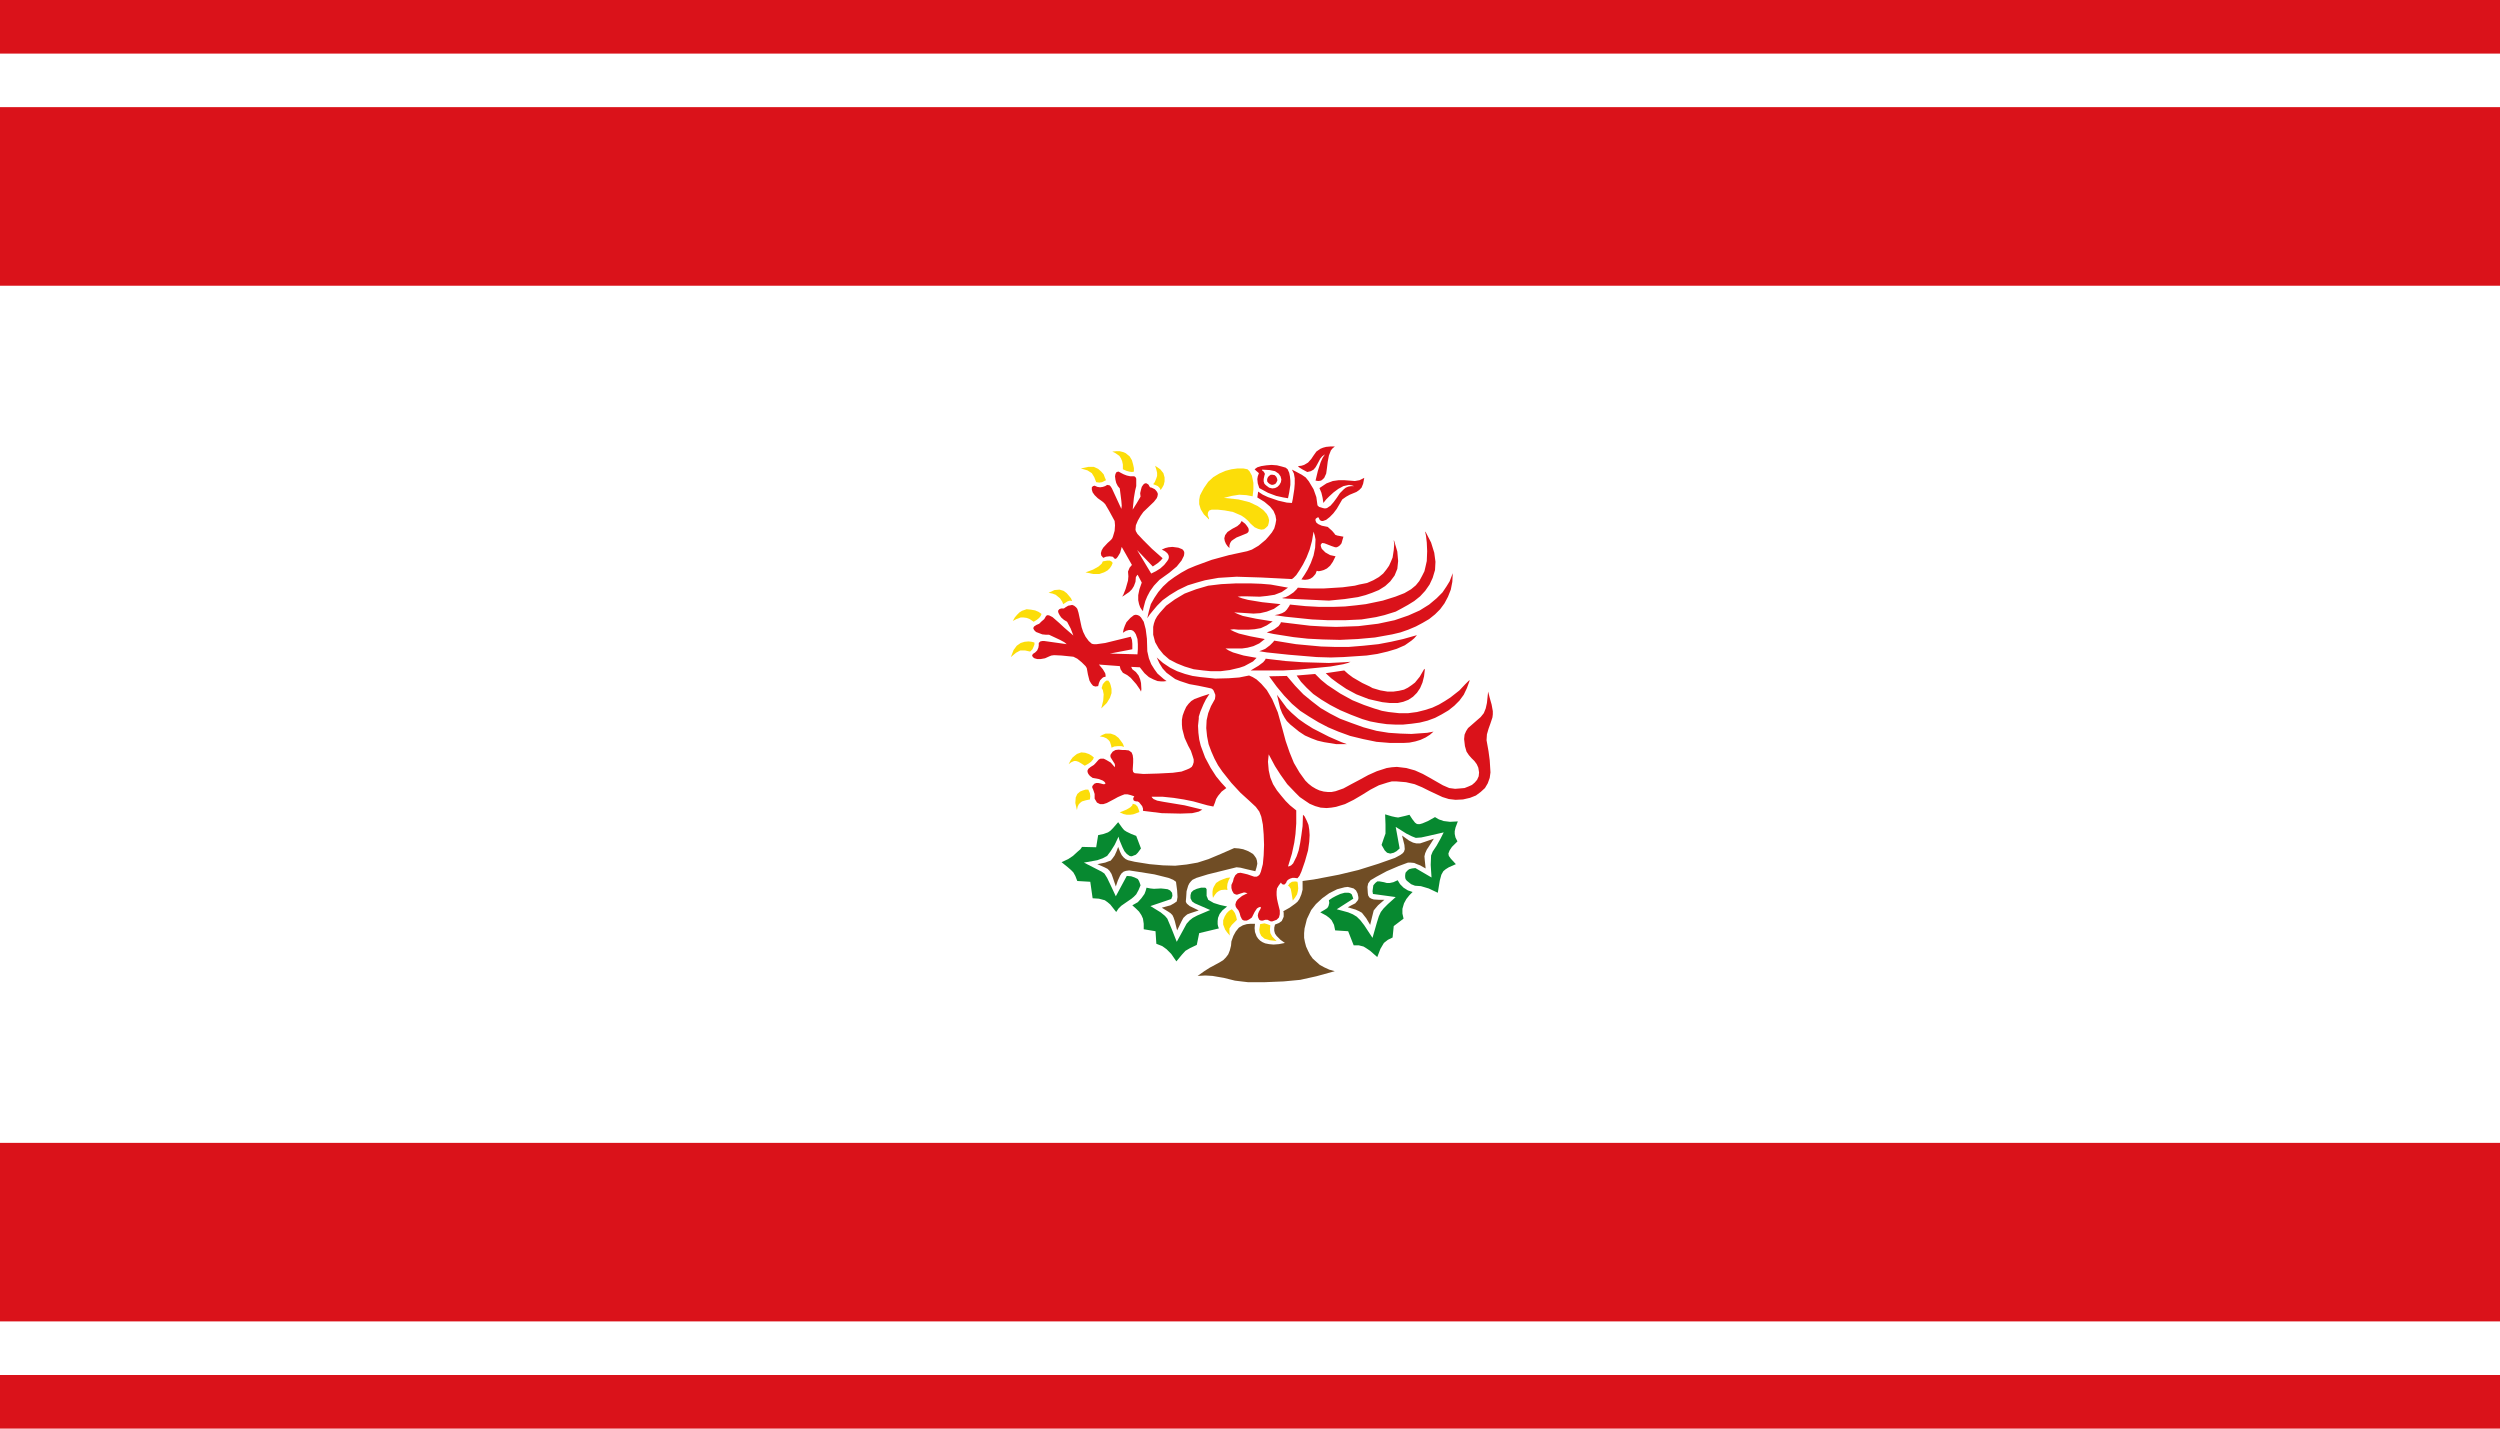 <svg xmlns="http://www.w3.org/2000/svg" viewBox="0 0 700 400"><path style="fill:#da121a" d="M0 0h700v400H0z"/><path style="fill:#fff" d="M0 15h700v15H0zM0 80h700v240H0zM0 370h700v15H0z"/><path d="m240.03 486.269-1.55-.15-1.25-.35-1.074-.475-1.55-1.15-1.1-1.65-.925-1.475-1.25-1.475-1.55-.975-1.075-.35-1.25-.15v-.175l.325-.325 1.225-.825 2.025-1.15 1.4.35 1.075.65.775.975.625 1.15 1.25 2.475.775.975 1.075.825-.925-1.475-.775-1.8-1.1-3.625-.925-4.1 1.1-.175 1.075.175.625.5.625.65.775 1.8.3 2.3.3 2.625.475 2.625.775 2.125.625.825.925.825h-1.85zm-23.1-7.7-2.024-.175-2.025-.325-1.55-.5-1.075-.825.625-.65 1.075-.975-.45-1.325-.175-1.15.175-1.8.45-1.475.15-.5 3.425-1.975 3.25-1.3 2.8-.65 1.85-.325.475 2.45.45 3.125v1.8l-.15 1.65-.3 1.625-.625 1.475-.775.675-1.55.475-1.875.5-2.15.175zm-3.724-1.975 2.95-.175 2.15-.475 1.4-1 .775-1.15.325-1.3-.175-1.15-.6-1.15-.775-.825-.95-.5-1.075-.15-1.25.325-1.225.975-.625.65-.3 1v.975l.3 1.475.15.5v.325l-.45.825-.625.5v.325zm11.775 0 .775-1.65.325-1.975v-2.3l-.175-2.275-.6-4.125-.325-1.625-2.025.15-3.4.825-4.025 1.475-2.025 1-1.85 1.3-.325-2.45 2.8-1.825 2.175-1.95 1.4-1.825.775-1.95.3-1.825-.3-1.8-.475-1.8-.925-1.65-1.25-1.625-1.225-1.475-2.8-2.475-2.625-1.625-1.875-.675-7.125-1.625-6.825-1.975-6.35-2.475-2.95-1.3-2.8-1.65-2.625-1.8-2.325-1.8-2.175-2.15-1.85-2.3-1.55-2.45-1.4-2.625-.775-2.95-.625-2.95.925 1.475 1.25 1.625 1.7 2.15 2.175 2.3 2.775 2.125 3.275 2.125 3.875 1.975 3.55 1.15 3.275.975 5.25 1 7.15.475 9.75-.325 12.1-.65.625.5 1.075 1.15 1.25 1.975 1.4 2.45 1.4 2.95 1.225 3.3.925 3.6.625 3.925.475-1.625.3-1.65-.15-3.45-.625-3.275-1.075-3.125-1.25-2.775-1.225-2.15-1.25-1.975 1.4-.15 1.225.15.95.35.925.65 1.075 1.3.475 1.325.775-.175.925.175 1.075.325 1.25.65 1.25 1.15 1.075 1.65 1.075 2.3-2.15.5-1.875 1.125-1.4 1.5-.3.8-.15.825.3.5.325.325.925-.15 2.775-1.15 1.4-.5h.625l.625.325.625.5.625.825.3 1.15.45 1.625-2.475.5-.775.325-.3.5-.925 1.15-1.725 1.625-2.325.5-1.375.65-.775.65-.325.825v.675l.325.325.45.325h.475l.3-.825.475-.5.45-.15h.475l1.25.475 1.375 1.15 1.4 1.5 1.4 1.95 2.175 3.95 1.55 1.15 1.4.825 2.625 1.15 1.1.8.925 1 .625 1.625.45 2.475-1.85-.975-1.875-.35-2 .175-2.175.175h-2.175l-2.325-.35-2.475-.975-2.8-1.975.775-1.975.475-2.125.3-2.125 1.1 1.475 1.225 1.3 1.7 1.65 1.875 1.475 2 1.15 2.175.5 1.1-.175.925-.325h-1.075l-1.1-.175-1.075-.475-.775-.65-1.55-1.65-1.25-1.975-1.25-1.8-1.225-1.475-1.4-1-.775-.15-.775.15-1.55.5-.625.65-.15 1.15-.3 2.3-1.1 3.3-.925 1.625-.925 1.65-1.25 1.65-1.55 1.125-2.325 1.325-1.55.825zm-68.375-.825-.775-.175-.45-.8-.175-1 .175-1.475.3-1.3.625-1.325.775-.975.625-5.25.15-1.975-.15-1.325-3.725 8.55-.475.8-.45.5-.95.175-.775-.5-.925-.325-1.075-.175-1.1.175-1.075.5-.625-.175-.475-.5v-.975l.325-1.15.775-1.15 1.25-1.3 1.525-1.15.625-.5.775-.825 1.55-2.8 2.175-4.25.15-1.8-.15-2.3-.625-2.3-.3-.825-.475-.65-1.375-1.325-1.725-1.975-.625-1.15-.3-1.15.15-.975.775-.975 1.1.475 1.4.175 1.225-.175.475-.475.45-.5.625.325.475.65.925 1.65.625 2.45 4.025-7.55-.925-1.15-.625-1.625.15-1.975-.15-1.8-.925-3.45-.925-2.475-.475-.8.775.475 2.025 1.475 1.075 1.15.775 1.325.625 1.8.15 1.975.625.975.15-.15 1.55-3.125-.925-2.8-.475-2.45v-2.125l.325-1.65.45-1.325.475-.8.625-.825.15 1.15.775 3.1.775 1.975 1.075 2.15 1.55 2.3 2.175 2.45 3.875 2.95 2.95 2.625 1.875 2.475.925 1.95.15.825v.825l-.325.65-.45.5-1.55.65-2.325.325-1.55-.15-1.25-.325-1.4-.65 1.25-.675.925-.825.475-.8.15-.825-.15-.825-.475-.825-1.225-1.65-1.55-1.475-1.725-1.15-1.85-.975-5.575 9.85 6.2-6.9 1.85 1.325 1.25 1.15.775.975-4.2 3.95-3.4 3.6-2.325 2.625-.625 1.15-.15.65.15 1.825.775 1.95 1.075 1.975 1.1 1.65 4.175 4.25 1.1 1.5.3.8.15 1-.3.825-.475.65-.45.5-1.25.65-.625.15-.625 1.15-.75.5h-.625l-.625-.5-.625-.975-.3-1.15-.325-1.475.15-1.475-1.55-2.8-1.55-2.625.475 4.925.475 2.95.45 1.975v3.125l-.3.65-.475.325h-1.55l-1.4.325-1.225.5-.925.5-1.1.65zm60-1.325-.625-.475-.45-.5-.325-.825v-.975l.475-.65.625-.5.775-.325.775.15.625.325.45.675.325.825-.175.8-.3.675-.625.65-.775.15h-.775zm-11.475-19.35-.15-.325-.475-.825-1.075-1-2.025-1.15-1.85-1.3-.925-1.325-.325-1.3.175-1.15.45-1.15.625-.975.775-.825v1.15l.3.975.475.825.625.5 1.4.975 1.55.65 1.55.675 1.075.475.475.5.15.5v.475l-.15.675-.625.975-.625.825-1.4 1.15zm72.4-4.45v-.15l.325-1.65.3-2.775.15-3.625-.15-4.1-.45-2.125-.475-2.15-.925-1.95-1.1-2.15-1.375-1.8-1.875-1.65-2.625-1.625-3.575-1.475-4.95-1.65-6.675-1.475-3.875-.5-4.35-.475-4.8-.175h-5.275l-5.575.325-6.05.65-.3-.65-.95-1.475-.75-.825-1.1-.65-1.4-.5-1.55-.325 4.2-.65 10.525-1.15 6.375-.325h6.65l6.525.325 2.95.5 2.775.475 3.275.825 4.475 1.475 2.325 1.325 2.5 1.475 2.475 1.625 2.325 1.975 2 2.3 1.725 2.625 1.225 2.8.925 3.275.175 3.45-.475 3.775-1.25 4.275-2.15 4.425-.175.15zm-12.4-3.6v-.15l.175-1.5-.175-2.45-.45-3.125-.625-1.625-.775-1.825-1.075-1.625-1.25-1.65-1.7-1.475-2.175-1.325-2.475-1.15-3.1-.65-1.725-.475-4.8-.675-7.6-.5h-4.8l-5.275.35-.475-.675-1.225-1.3-1.85-1.325-1.25-.65-1.25-.325h-.15l.3-.175 1.725-.15 6.5-.325 9.925-.5 6.2.65 5.275.825 2.95.825 2.625.975 2.65 1.15 2.475 1.65 2.025 1.975 1.7 2.45 1.075 2.8.325 3.275-.325 3.95-1.225 4.425-.175.325zm23.275-13.775-.175-.5-1.075-2.95-1.25-2.15-1.55-2.45-2.325-2.475-2.95-2.625-3.7-2.45-4.5-2.125-5.425-1.975-6.525-1.475-7.75-1-8.825-.325-4.975.175-5.275.325-11.475 1.475-.15-.5-.775-1.15-1.7-1.3-1.25-.65-1.7-.675.475-.15 2.175-.5 7.9-1.325 5.575-.65 6.05-.325 6.675-.175 6.975.35 6.825.65 6.8 1.3 3.275.825 3.1 1.15 2.95 1.325 2.625 1.475 2.625 1.625 2.325 1.975 2.025 2.15 1.7 2.45 1.4 2.8 1.1 2.95.6 3.275.175 3.625zm-85.275-4.275-6.05-.325-5.125-.65-4.8-1.5-4.5-1.8-3.875-2.45-3.4-2.625-2.5-2.975-1.075-1.475-.775-1.475-.475-1.475-.3-1.475v-3.275l.775-3.125 1.4-2.625 1.85-2.45 2.325-2.15 2.95-1.625 3.1-1.325 3.575-1.15 3.725-.5 3.1-.325h3.7l3.725.5 3.875.975 1.875.675 1.7.975 1.7.975 1.4 1.5-5.125.975-4.175 1.3-1.7.825-1.25.825h6.525l2.15.325 2.325.65 2.325 1.15 2.175 1.825-5.725 1.15-4.5 1.15-1.85.8-1.575.825 1.4.175 1.725-.175h4.175l2.325.175 2.475.475 2.325 1.15 2.325 1.65-6.65 1.15-5.125 1.15-2.025.825-1.375.65 2.925-.175 4.65-.325 2.65.175 2.625.65 2.8 1.15 2.625 1.975-7.275.825-5.575.975-2.325.65-1.725.675 1.4.15h2.175l5.125-.15 2.925.325 2.95.475 2.8 1.15 2.475 1.825-1.7.325-5.125.975-3.725.325-4.475.175h-5.275zm-64.825-9.025-.775-.175-.775-.15-1.075-.675-.625-.475h-1.075l-.775-.325-.475-.675.15-.825.475-.975.625-.975 1.075-1 1.25-.8 1.4-2.8 1.075-2.95-3.575 3.275-2 1.975-1.4 1.3-1.25 1.15-1.225.675-.625.15-.475-.15-.3-.35-.625-1.15-1.075-.975-.925-.975-1.1-.5-.925-.65-.325-.675.325-.8.775-.825 1.25-.5 1.225-.5 1.4-.15h1.25l4.325-2.15 1.7-.975.95-.825-8.85 1.325h-.775l-.775-.175-.625-.65v-.975l-.15-1-.475-1.15-.775-.825-.925-.65-.3-.65.3-.65.625-.5 1.075-.325h1.4l1.7.325 1.725.825.775.325 1.075.15 2.95-.15 4.65-.5 1.55-.825 1.7-1.475 1.55-1.625.475-.825.15-.825.3-1.8.625-2.625.625-1.15.775-1 .925-.325 1.1.175.3 1.3.475 1.15.925 1 .475.325.75.15v.675l-.15.8-.925 1.65-1.55 1.975 8.225-.65.3-1.325.925-1.475 1.725-.975 1.375-1.15 2.175-2.625 1.4-2.15.475-.975.15.975-.15 2.625-.325 1.475-.625 1.65-1.075 1.475-1.4 1.15-.45 1h.15l3.25-.175 1.85-2.475 1.725-1.625 1.85-1 1.55-.65 1.4-.15h1.075l1.1.15-1.1.825-2.475 2.3-1.225 1.8-1.25 2.125-.925 2.475-.625 2.95-.15 5.25-.475 3.95-.775 3.125-1.075 1.8-.625.65-.625.325-.775.175-.775-.175-1.4-1.15-1.55-1.8-.625-1.475-.45-1.325-.325-1.625 1.25.825 1.075.325h.95l.775-.325.6-.675.475-.825.625-1.95.15-2.15v-2.125l-.15-2.125-10.85.325 8.825 1.8v2.3l-.15 1.625-.475 1.325-10.075-2.625-3.4-.5h-1.075l-.8.175-1.225 1.15-1.25 1.8-.925 1.975-.625 1.975-1.225 6.05-.475 1.65-.475.65-.775.675-.775.325zm135.975-12.65-5.425-1.625-4.8-1.15-4.975-1-5.875-.65-5.75-.5h-5.725l-5.275.175-5.125.5-4.8.475-8.525 1.475-.475-.65-1.225-1.3-1.875-1.5-1.075-.475-1.25-.5 2.95-.5 8.7-.975 11-.975 5.575-.175 4.95.175 9.15.65 4.2.65 4.025 1 3.575 1.125 3.25 1.5 2.625 1.95 1.1 1 1.075 1.3zm-102.625-9.35 1.075-2.45 1.25-2.15 1.55-1.8 1.7-1.325 1.7-1.3 1.875-.825 3.725-1.3 3.55-.675 2.95-.65 2.175-.5.625-.475.3-.5.625-1.65v-.65l-.15-1.15-1.55-2.95-1.1-2.95-.625-2.95-.15-3.3.325-3.45.6-3.275 1.1-3.125 1.225-2.95 1.4-2.775 1.7-2.625 3.575-4.775 3.575-4.1 3.4-3.275 2.65-2.625 1.375-1.975.775-2.125.625-3.3.325-4.1.15-4.425-.15-4.275-.325-3.775-.775-3.125-.45-1.15-.625-.65-.625-.325h-.925l-2.65.975-1.375.35-1.4.325-1.1-.175-.925-.825-.625-1.3-.3-1.325-.625-1.475v-1.3l.3-1.15.625-1.15.625-.325.625-.175 1.4.5 1.4.475.775-.15.6-.325-.6-.175-1.55-.825-1.725-1.475-.625-.975-.3-1.15.15-.825.325-.65.775-1 .45-1.125.325-1.325.625-1.325.45-.325.475-.15h.925l.925.475 1.1.825 1.075 2.3.925 1.475.775.5.625.175.15-.35-.15-.475-.625-1.15-.3-.825-.15-.825.15-.825.45-.975.625-.325h.775l.925.325h.95l.925-.5.3-.15h.625l1.7.65.925.975.325 1.325v1.625l-.775 3.3-.325 1.625-.15 1.475v1.5l.15 1.3.625 1.15.925 1.325.325-.5.45-.325h.625l.475.5.3.475.15.5.475.5.775.475.925.325h.95l1.075-.15.775.975.775 1.8 1.4 4.275 1.225 4.6.475 3.6.15 2.8-.15 2.3-.3 1.975-.625 1.625-.925 1.975-.625.65-.15-4.75-.475-3.775-.475-3.275-.6-3.125-.8-2.475-.75-1.625-.625-1.325-.775-.825-.625-.325-.625-.15 1.55 5.4.925 4.6.475 3.625.3 4.425v5.425l-2.475 2.125-1.7 1.8-1.7 2.15-1.725 2.275-1.55 2.625-1.075 2.8-.625 2.95-.3 3.625.15 1.625.15 1.475 2.475-4.925 2.175-3.6 2.65-3.95 3.25-3.6 1.7-1.8 2.025-1.475 1.85-1.325 2.175-.975 2.175-.65 2.325-.175 1.85.175 1.875.325 3.55 1.15 3.425 1.8 3.4 2.125 3.25 2.15 3.275 1.8 3.4 1.15 1.7.475h1.875l3.725-.325 3.4-.825 2.95-1.3 2.775-1.475 5.275-2.625 2.5-.825 2.625-.325 2.95.15 2.775.675 2.325.975 1.875 1.475 1.7 1.65 1.1 1.975.775 2.275.3 2.3-.3 5.1-.475 3.775-.775 4.6.15 2.45.625 2.3.775 2.3.775 2.475.15 1.3v1.325l-.475 2.775-.75 2.8-.625 2.625-.475-4.775-.475-2.275-.75-1.975-1.25-1.65-1.25-1.15-2.475-2.3-1.25-1.15-.775-1.3-.6-1.475-.175-1.825.325-2.95.625-2.3.925-1.475 1.075-1.3 1.1-1.15.925-1.325.625-1.475.3-1.975-.15-1.625-.625-1.475-.925-1.15-1.1-1-1.375-.65-1.55-.65-1.875-.175-1.85-.15-2.325.325-2.5 1.15-5.1 3.1-2.8 1.65-3.1 1.475-3.4 1-3.725.475-2.025-.15-2-.325-3.875-1.325-3.425-1.625-3.4-1.975-3.25-1.825-3.125-1.8-3.1-1.15-1.55-.325h-1.55l-1.55.175-1.7.475-1.4.675-1.55.975-1.375 1.15-1.25 1.325-2.325 3.425-2.175 3.95-1.7 4.425-1.55 4.775-1.25 4.925-1.85 7.05-2.175 5.425-2.175 3.925-2.175 2.625-1.85 1.8-1.55 1-1.4.65-3.875-.825-4.175-.325-5.275-.15-5.9.65-3.1.475-2.95.825-3.1 1.15-2.775 1.475-2.8 1.975-2.475 2.3zm42.95-.5-.175-.475-.775-1-1.85-1.475-3.1-1.975h12.875l6.05.35 12.55 1.3 5.1.975 1.725.5 1.075.5-2.175-.175-6.35-.325-10.55.325-6.65.5-7.75.975zm62.625-4.25-.15-.175-.625-1.15-1.075-1.975-1.875-2.45-1.225-1-1.55-1.125-1.55-.825-2.025-.5-2.175-.325h-2.325l-2.775.5-3.125.975-1.075.65-2.95 1.475-3.725 2.3-1.85 1.475-1.55 1.475-7.3-1.15 2.175-2.125 2.5-1.975 3.4-2.45 4.025-2.3 4.8-1.975 2.65-.65 2.775-.65 2.95-.35h3.1l2.175.5 2.025.825 1.85 1.3 1.55 1.65 1.25 1.975.925 2.3.625 2.625.3 2.8-.15.325zm-43.1-2.15-7.3-.65 1.725-2.625 2.175-2.45 2.625-2.625 3.1-2.3 3.575-2.3 3.875-2.15 4.325-1.95 4.5-1.825 3.1-.975 3.25-.65 3.275-.5 3.25-.175h3.25l3.25.35 3.275.475 3.1.825 2.925 1.15 2.65 1.475 2.625 1.65 2.325 1.95 2.025 2.15 1.7 2.45 1.25 2.8 1.075 3.125v.15l-.3-.15-1.4-1.475-2.325-2.625-3.575-2.975-2.15-1.475-2.35-1.475-2.625-1.3-2.95-1-3.1-.825-3.4-.475h-3.725l-4.025.475-2.65.5-3.1 1-4.025 1.475-4.5 1.95-4.8 2.8-5.125 3.6-2.475 2.15-2.325 2.45zm-11.175-.825-6.975-.15 2.95-4.275 2.95-3.775 3.1-3.45 3.25-2.95 3.575-2.45 3.575-2.3 3.875-2.15 4.025-1.8 4.65-1.8 5.125-1.325 5.275-1.15 5.425-.475h5.1l2.475.15 2.325.5 2.025.65 2.025 1 1.7 1.15 1.4 1.3-2.5-.5-6.2-.475-4.325.15-4.65.325-4.8.825-5.125 1.475-4.8 1.825-4.5 1.8-3.875 2.125-3.725 2.3-3.425 2.8-3.4 2.95-3.25 3.6-3.275 4.1zm-30.525-7.525-2.95-1-2.95-1.15-1.25-.825-1.075-1.15-.925-1.3-.775-1.8-.625-1.825-.3-1.8v-1.975l.15-1.8.925-3.775 1.4-3.275 1.075-2.125.775-2.475.325-1.15v-1.15l-.325-1.15-.45-.825-.925-.65-1.1-.5-2-.8-3.425-.5-5.9-.325-5.725-.175-3.425.325-.6.5-.175.975.175 2.975v1.625l-.175 1.475-.45 1.15-1.1.825-1.375.175h-1.1l-1.55.15-1.225-.15-1.1-.675-.775-1.15-.15-.65.15-.65.775-1.325.775-1.3.15-.65-.15-.825-.45.65-1.1 1.325-1.85 1.15-.925.475h-1.25l-.625-.325-.45-.5-.8-.975-.75-.825-1.25-.825-.925-.8-.325-.675v-.65l.325-.825.625-.825 1.075-.825 2.475-.475 1.55-.65.625-.5.45-.65-.45-.35h-.475l-1.225.35-.775.15h-.775l-.775-.325-.775-.975v-.675l.3-.65.325-.975.3-1v-1.95l.925-1.65 1.25-.65h1.225l1.4.475 2.95 1.65 1.4.825 1.4.65 1.225.5h1.25l1.225-.325 1.4-.5-.3-.5-.15-.475.15-.675.45-.325.625-.15h.475l.625-.35.6-.8.625-.825.325-1v-.975l7.425-.975 7.3-.175 4.65.175 2.625.65 1.1.65.3.175-6.975 1.8-8.375 1.475-2.475.5-1.4.65-.625.65-.15.325h4.35l4.325-.475 4.05-.675 3.725-.8 5.575-1.65 2.325-.5.625 1.65.45 1.475.775 1.325 1.4 1.8 1.85 1.475-2 2.3-2.025 2.625-2.175 3.6-2.15 4.275-1.725 4.925-.6 2.625-.325 2.775-.15 2.975.3 2.95v.825l.625 2.125 1.25 3.125.925 1.975 1.4 2.3zm26.65-.35 1.25-5.575.775-2.125.925-1.8.925-1.5 1.4-1.475 3.425-2.95 2.325-1.625 2.475-1.15 2.475-1 2.65-.65 4.8-.825h4.175l-2.15.825-4.975 2.3-6.35 3.45-2.95 1.975-2.625 1.95-2.8 2.625-1.875 1.975-3.875 5.575z" style="fill:#da121a;fill-opacity:1;fill-rule:evenodd;stroke:none" transform="matrix(.71 0 0 -.669 202.006 450.336)"/><path d="m155.68 484.294-1.55-.15 1.25-.65 1.55-1.15.6-1 .476-1.15.3-1.475v-1.975l1.4-.65 1.1-.325 1.075-.175.775.175v1.475l-.3 1.475-.475 1.8-.925 1.65-.775.65-.775.675-1.1.475-1.225.325h-1.4zm15.35-6.075.476-1.625.3-1.325v-1.3l-.3-1-.625-1.625-.625-.825 1.85-.825.775-.825.325-.825.625 1 .6 1.15.325 1.475v1.65l-.475 1.8-1.225 1.625-2.025 1.475zm-26.35-.475-2.95-.65 2.626-.825 1.7-1.15.95-1.65.775-2.125 1.225-.175 1.1.175 1.55.825-.475 1.15-.45 1.3-.95 1.15-1.225 1.15-1.7.825h-2.175zm58.9-.65-2.474-.35-2.325-.65-2.475-1.15-2.325-1.475-2.025-1.975-1.7-2.625-.925-1.8-.625-1.325-.3-1.8v-1.8l.6-2.125 1.25-2.15 2.025-2.125v.5l-.475 1.15v.825l.15.65.475.65.925.325h2.325l2.8-.325 3.25-.65 3.25-1.475 1.4-1 1.25-1.15 1.075-1.3 1.55-1.475 1.4-.675 1.225-.325 1.1.175.775.65.775.825.3 1.15.15 1.15-.3 1.3-.625 1.325-1.4 1.65-2.15 1.625-3.275 1.65-4.325 1.15-5.75.65 3.1.825 2.95.5 2.8-.175 2.475-.5.3 2.8v2.8l-.3 1.625-.3 1.475-.95 1.825-.775.8-1.7.35h-2.175zm-51.474-38.575-1.7-.325-.475-1-1.225-1.15-2.175-1.3-2.95-1.15 2.95-.675h2.475l1.875.675 1.4.825.925.975.625.975.45 1.15-.3.5-.775.5h-1.1zm-18.75-12.15-2.025-.175-2.325-1.15 1.55-.325 1.25-.5.925-.8.775-.675.925-1.475.325-.975 1.7 1.15.925.325.925-.175-.45 1.15-.775 1-.925 1.15-1.25.975-1.55.5zm-13.025-8.2-1.85-.675-.95-.65-.925-.975-.925-1.15-.775-1.475 1.4.8 1.7.675h1.075l1.25-.175 1.25-.5 1.55-1.125 1.225.8.95.825.6.825.325.825-1.1.825-1.4.65-1.7.325-1.7.175zm.775-13.475-1.55-.15-1.55-.5-1.55-1.15-1.25-1.8-1.075-2.95 2.025 1.8 1.7.975h1.85l2.025-.475.925.975.475 1.15.3.825v.825l-1.075.325-1.25.15zm30.7-16.4-.625-.5-.775-.975-.475-1.65.475-.825.325-1.8-.175-2.625-.775-3.275 2.175 2.275 1.25 2.15.625 1.975v1.8l-.325 1.475-.3.975-.625 1h-.775zm-.325-22.175-1.075-.475-1.225-.675 1.55-.325 1.075-.475.775-.675.625-.825.45-1.475.175-.975 1.075.5 1.4.15h1.4l1.075-.325-.475 1.325-.775 1.15-.925 1.3-1.4 1.15-1.7.65H151.48zm-9.6-7.875-1.7-.65-.775-.65-.925-.825-.775-1.15-.775-1.65 1.075.825 1.075.5h.775l.95-.325 1.075-.675 1.4-.975 1.4.825 1.075.825.775.975.325.825-.95.825-1.075.65-1.4.5-1.55.15zm1.7-15.575-1.075-.35-1.1-.475-1.075-1-.625-1.475-.15-2.3.625-2.95.3 1.475.475 1 .625.65.625.5 1.55.475 1.55.325.15 1.325-.15 1.3-.625 1.5h-1.1zm18.6-5.925-.15-.65-.775-.825-1.55-.975-2.625-1.15 1.4-.675 1.375-.325h1.25l1.25.175 1.7.65.775.325-.325 1.15-.45 1.15-.775.825-1.1.325zm38.45-30.85-1.375-.175-1.25-.475-1.55-.675-1.4-.975-.925-1.65-.3-.8-.175-1.15v-1.325l.175-1.3.775 1.3.775.975.925.675.775.325 1.55.15.925-.15-.15 1.15.15 1.475.475 1.475.6 1.15zm25.6-1.65-1.25-.15-.925-.65-.625-1 .475-.325.6-.975.325-1.825.475-3.1.925 1.3.775 1.325.3 1.3.15 1.15-.15 1.975-.15.825-.925.15zm-24.975-11.65-1.075-.65-.925-.975-.775-1.325-.625-1.65v-1.8l.775-2.125.775-1.15 1.075-1.325-.15 1.475v1.5l.925 1.475 2.025 2.125-.325 1.475-.45 1.325-.625.975-.625.65zm12.875-5.9-1.7-.325-.15-1.15-.175-1.15.175-1.325.6-1.3 1.25-1.15 2.025-.65 2.775-.35-1.7 1.825-.775 1.475-.15 1.475.15 1.8-1.25.5-1.075.325z" style="fill:#fcdd09;fill-opacity:1;fill-rule:evenodd;stroke:none" transform="matrix(.71 0 0 -.669 202.006 450.336)"/><path d="m268.406 323.444.925-3.925.15-1.8-.3-1-.475-.65-1.075-.825-2.025-1.15-6.525-2.45-7.9-2.625-7.75-1.975-9.775-1.975-4.475-.65v-3.625l-.475-1.95-.775-1.975-.775-1.15-.925-.825-2.175-1.65-2.475-1.475.15-.65v-1.65l-.325-.8-.45-1-1.1-.825-1.55-.65-.3-1.3v-1.325l.3-1.15.625-.975 1.55-1.65 1.725-1.3-2.35-.5-2.15-.175-1.725.175-1.55.325-1.075.5-.925.65-.775.825-.625.975-.625 1.8-.15 1.65.15 1.8h-1.7l-1.55-.15-1.55-.5-1.55-.975-1.25-1.65-.925-1.8-.775-2.3-.15-1.8-.475-1.975-.625-1.65-.925-1.3-1.075-1.15-1.55-1-3.725-2.125-2.175-1.475-2.625-1.975 3.1.175 2.775-.175 4.5-.825 4.35-1.15 2.475-.325 2.65-.325h6.65l7.45.325 6.5.65 6.375 1.5 7.275 2.125-2.175.65-2 .975-1.725 1-1.375 1.3-1.4 1.325-1.1 1.65-.775 1.625-.775 1.8-.45 1.825-.325 1.8v1.975l.175 1.975.925 3.925 1.7 3.775 1.85 2.475 2.5 2.45 2.775 2.125 3.1 1.65 2.95.825 1.25.15 1.225-.325 1.1-.325.925-.825.625-1.3.3-1.475v-.825l-.3-.65-.925-1.15-1.55-.825-1.4-.825 3.1-.975 1.4-.675 1.075-.65 1.7-2.3 1.55-2.775.775 3.425.625 2.625.775 1 .925 1.15 2.5 2.3h-2.025l-2.175.15-.925.325-.775.5-.475.825-.15.975-.15 2.625.3 1.5.925 1.3 2.35 1.475 4.025 2.3 4.65 2.125 3.725 1.475h1.075l1.4-.15 1.075-.5 1.25-.5 2.175-1.3-.325 3.275-.15 1.8.3 1.325.625 1.475.925 1.475 1.875 3.125-3.575-1.325-1.85-.65h-1.55l-1.25.325-1.55.825-2.775 2.125zm-111.95-4.75-.625-1.8-.775-1.8-.775-1.15-.775-1-.925-.325-1.25-.5-3.1-.65 2.8-1.3 1.25-.675.775-.825.775-1.3.45-1.325 1.25-3.925.775 2.45.925 2.15.625.975.775.65.925.325 1.25.175 4.025-.65 5.9-1 5.575-1.475 1.85-.8 1.1-.825.45-3.625.15-2.775-.15-1-.15-.825-1.075-.8-1.4-.825-3.425-1 2.5-1.625.925-.65.775-.825.45-1 .475-1.475.925-3.925 1.725 3.775.75 1.475.8.825.75.65 1.25.5 3.25 1.125-3.55 1.825-1.1.975-.3.5-.15.475.15 1.825.15 2.45.625 2.3.475 1 .6.8.625.675 1.55.8 4.5 1.475 11.325 2.975 1.55-.175 2.475-.65 3.4-.825.475 1.65.3 1.475-.15 1.3-.3 1-.625.975-.625.825-1.85 1.15-2.025.825-1.7.325-1.85.15-5.275-2.45-4.825-2.15-4.325-1.475-4.35-.8-4.5-.5-4.8.15-5.275.5-5.9 1-2.625.65-.925.475-.775.675-.775.975-.625 1.325-.775 2.125z" style="fill:#704d25;fill-opacity:1;fill-rule:evenodd;stroke:none" transform="matrix(.71 0 0 -.669 202.006 450.336)"/><path d="m261.73 332.319.15-4.275v-3.775l-.774-2.3-.775-2.45 1.25-2.3.925-.975 1.25-.35 1.375.35 1.1.65 1.225 1.15-1.55 9.025 4.2-2.8 2.175-1.15 1.55-.65 2.15.175 2.8.65 6.05 1.475-1.25-2.625-1.55-2.95-1.55-2.475-.625-1.625-.15-3.95.325-5.25-6.375 3.95-1.375-.175-1.1-.325-.775-.675-.625-.8-.15-1v-.825l.15-.8.475-.675 1.7-1.475 1.55-.65 2.325-.175 3.1-.975 3.575-1.8.775 5.075.625 2.475.775 1.475.925.825 1.25.825 2.775 1.3-2 2.3-.775 1.15-.175.975.475 1.325.925 1.475 2.175 2.3-.775 1.65-.3 1.475v1.15l.3 1.475.925 2.625-3.1-.175-2.475.325-1.875.675-1.55.975-2.775-1.65-2.175-.975-1.075-.325h-.775l-.475.15-.625.5-1.075 1.475-1.1 1.8-1.7-.475-2.775-.675-1.1.175-1.4.325-2.625.825zm-105.274-3.275-2.025-2.475-1.075-1.15-.925-.65-1.7-.65-2.175-.5-.775-5.075-5.575.15-.625-.975-1.1-1-1.85-1.8-1.875-1.325-2.625-1.3 2.475-2.125 1.25-1.15.925-1 .775-1.475.775-2.125 5.125-.325.925-6.9 2.475-.175 2.325-.65 1.1-.825 1.075-.975 2.325-3.125.925 1.475 1.1 1.15 2 1.475 2.025 1.475.925.825.925 1 .925 1.8.775 1.975-.3.975-.3.825-.475.825-1.25.65-1.375.5-1.725.15-4.325-8.525-2.175 4.925-1.25 2.775-1.075 1.825-1.1.8-1.85 1-5.125 2.775 5.275 1 2.175.825 1.7.975 1.4 1.975 1.55 2.625 1.55 3.45.325-1.325 1.225-3.1.775-1.65.925-1.15 1.1-.825.625-.175.775.175h-.175l1.25.5.775.825 1.25 1.8-1.875 5.25-2 .825-1.875.975-.925.65-.775 1-1.55 2.3zm110.225-24.3-1.7-.825-1.4-.325h-1.225l-1.1.325-1.7.325h-.925l-.775-.65-.775-.975-.15-1.15-.175-1.325.175-1.15 8.975-1.3-3.1-2.95-1.7-1.825-1.075-1.475-.775-1.8-.775-2.625-1.725-6.4-3.25 5.25-1.55 2.125-1.4 1.475-1.55 1-1.85.825-4.5 1.3 6.525 4.425-.325 1-.3.825-.625.475-.625.175h-1.55l-1.7-.5-1.7-.825-1.4-.8-1.4-1 .15-1.15-.3-1.3-.475-.825-.925-.65-1.85-1.15 2.325-1.325 1.225-.975.925-1 .95-1.95.45-2.3 5.125-.35 2.175-5.9h2l1.875-.5 1.225-.8 1.4-1 2.8-2.625 1.25 3.45 1.375 2.475 1.55 1.3 1.875.975.45 4.775 3.875 3.125-.45 2.125v1.975l.625 2.3.925 1.8 1.225 1.625 1.25 1.325-1.85.65-1.725 1.15-1.375 1.475-.95 1.65zm-99.05-3.125-.325-1.3-.475-1.325-1.225-1.8-1.4-1.65-2.175-1.3 1.4-1.325 1.25-1.3.925-1.475.625-1.475.3-2.15v-2.3l4.65-.825.325-5.25 2.325-.975 1.7-1.3 1.85-1.975 2.025-3.125 2.175 2.8 1.4 1.625 1.85 1.15 2.625 1.325.95 4.925 7.75 1.975-.325.975-.15.825v1.3l.15 1.325.625 1.625 1.075 1.475 1.875 1.65-2.8.65-2.475.825-2.175 1.325-.3.825-.325.8v2.8l-.3.5-.3.15h-1.575l-1.7-.475-1.375-.675-.8-.825-.3-1.15v-1.3l.625-1.325 1.075-.8 6.05-2.8-5.1-2.3-1.725-.975-1.225-1-1.25-1.475-1.25-2.45-2.625-5.1-2.025 5.425-1.7 4.275-.925 1.15-1.7 1.475-4.025 2.625 8.2 2.95.475 1.3-.15 1.325-.775.975-.95.5-1.225.175-1.4.15-2.8-.15-1.375.15-1.55.325z" style="fill:#078930;fill-opacity:1;fill-rule:evenodd;stroke:none" transform="matrix(.71 0 0 -.669 202.006 450.336)"/></svg>